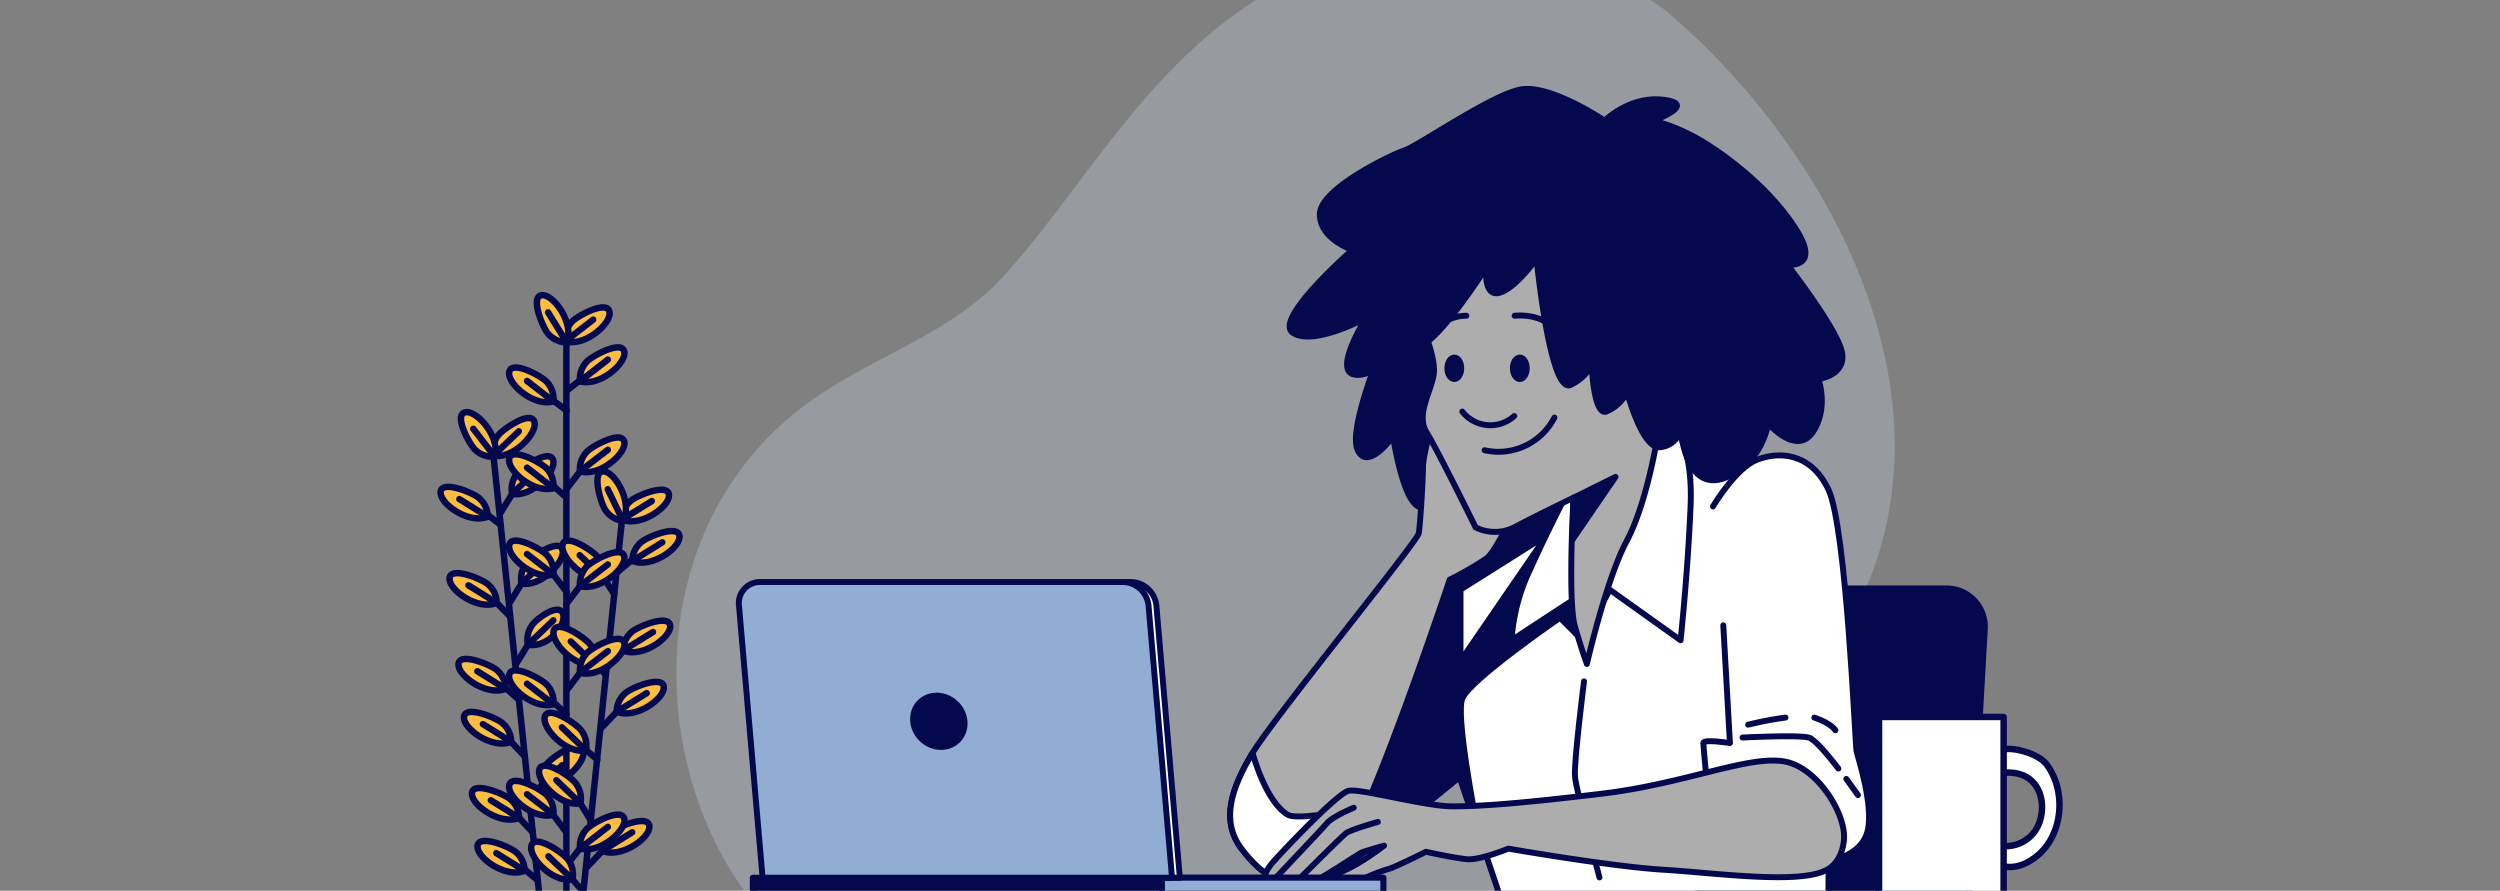 <?xml version="1.0" encoding="UTF-8"?> <svg xmlns="http://www.w3.org/2000/svg" xmlns:xlink="http://www.w3.org/1999/xlink" width="421" height="150" viewBox="0 0 421 150"><rect x="0" y="0" width="421" height="150" fill="#808080" stroke="none"/><defs><clipPath id="clip-path"><rect id="Rectangle_830" data-name="Rectangle 830" width="421" height="150" fill="none"></rect></clipPath></defs><g id="people4" clip-path="url(#clip-path)"><g id="freepik--background-simple--inject-294" opacity="0.3"><path id="Path_5662" data-name="Path 5662" d="M280.33,1.64S256.7-16.45,227-7.18s-41.46,35.49-58.08,53.77c-8.7,9.58-21.89,13.41-32.37,20.9-33.47,23.94-26.8,75.23.16,93.79,23.35,16.09,51.92,16.95,88.65,3.4s63.05-21.82,84.96-58.02-.81-80.38-29.99-105.03Z" fill="#ccd9eb"></path></g><g id="freepik--Plant--inject-6"><line id="Line_1054" data-name="Line 1054" x2="7.66" y2="73.37" transform="translate(83.14 77.16)" fill="none" stroke="#04094e" stroke-linecap="round" stroke-linejoin="round" stroke-width="1.09"></line><line id="Line_1055" data-name="Line 1055" x1="3.41" y1="3.59" transform="translate(86.3 136.56)" fill="none" stroke="#04094e" stroke-linecap="round" stroke-linejoin="round" stroke-width="1.09"></line><path id="Path_5663" data-name="Path 5663" d="M87.42,137.73a4.18,4.18,0,0,0-1.48-3.14c-.95-.85-5.96-2.95-6.43-1.21C79,135.32,84.12,139.08,87.42,137.73Z" fill="#fdbd3f" stroke="#04094e" stroke-linecap="round" stroke-linejoin="round" stroke-width="1.09"></path><line id="Line_1056" data-name="Line 1056" x1="4.76" y1="2.96" transform="translate(82.66 134.77)" fill="none" stroke="#04094e" stroke-linecap="round" stroke-linejoin="round" stroke-width="1.09"></line><line id="Line_1057" data-name="Line 1057" x1="3.33" y1="2.77" transform="translate(87.22 145.47)" fill="none" stroke="#04094e" stroke-linecap="round" stroke-linejoin="round" stroke-width="1.09"></line><path id="Path_5664" data-name="Path 5664" d="M88.35,146.64a4.17,4.17,0,0,0-1.47-3.14c-.95-.85-5.96-2.95-6.43-1.21C79.93,144.22,85.05,147.99,88.35,146.64Z" fill="#fdbd3f" stroke="#04094e" stroke-linecap="round" stroke-linejoin="round" stroke-width="1.09"></path><line id="Line_1058" data-name="Line 1058" x1="4.77" y1="2.97" transform="translate(83.58 143.67)" fill="none" stroke="#04094e" stroke-linecap="round" stroke-linejoin="round" stroke-width="1.09"></line><line id="Line_1059" data-name="Line 1059" x1="3.36" y1="3.03" transform="translate(84.03 114.83)" fill="none" stroke="#04094e" stroke-linecap="round" stroke-linejoin="round" stroke-width="1.09"></line><path id="Path_5665" data-name="Path 5665" d="M85.15,115.99a4.17,4.17,0,0,0-1.47-3.14c-.96-.85-5.96-2.95-6.44-1.21-.51,1.93,4.61,5.71,7.91,4.35Z" fill="#fdbd3f" stroke="#04094e" stroke-linecap="round" stroke-linejoin="round" stroke-width="1.09"></path><line id="Line_1060" data-name="Line 1060" x1="4.76" y1="2.97" transform="translate(80.39 113.04)" fill="none" stroke="#04094e" stroke-linecap="round" stroke-linejoin="round" stroke-width="1.09"></line><line id="Line_1061" data-name="Line 1061" x1="3.37" y1="3.59" transform="translate(84.96 123.74)" fill="none" stroke="#04094e" stroke-linecap="round" stroke-linejoin="round" stroke-width="1.09"></line><path id="Path_5666" data-name="Path 5666" d="M86.08,124.91a4.18,4.18,0,0,0-1.48-3.14c-.95-.85-5.96-2.95-6.43-1.21C77.66,122.49,82.78,126.29,86.08,124.91Z" fill="#fdbd3f" stroke="#04094e" stroke-linecap="round" stroke-linejoin="round" stroke-width="1.09"></path><line id="Line_1062" data-name="Line 1062" x1="4.76" y1="2.97" transform="translate(81.32 121.94)" fill="none" stroke="#04094e" stroke-linecap="round" stroke-linejoin="round" stroke-width="1.09"></line><line id="Line_1063" data-name="Line 1063" x1="3.37" y1="3.44" transform="translate(82.52 100.37)" fill="none" stroke="#04094e" stroke-linecap="round" stroke-linejoin="round" stroke-width="1.09"></line><path id="Path_5667" data-name="Path 5667" d="M83.65,101.54a4.18,4.18,0,0,0-1.48-3.14c-.95-.85-5.95-2.95-6.43-1.21-.51,1.93,4.61,5.7,7.91,4.35Z" fill="#fdbd3f" stroke="#04094e" stroke-linecap="round" stroke-linejoin="round" stroke-width="1.09"></path><line id="Line_1064" data-name="Line 1064" x1="4.77" y1="2.97" transform="translate(78.88 98.57)" fill="none" stroke="#04094e" stroke-linecap="round" stroke-linejoin="round" stroke-width="1.09"></line><line id="Line_1065" data-name="Line 1065" x1="3.27" y1="2.5" transform="translate(81 85.84)" fill="none" stroke="#04094e" stroke-linecap="round" stroke-linejoin="round" stroke-width="1.09"></line><path id="Path_5668" data-name="Path 5668" d="M82.13,87.01a4.17,4.17,0,0,0-1.47-3.14c-.95-.85-5.96-2.95-6.43-1.21C73.71,84.6,78.83,88.36,82.13,87.01Z" fill="#fdbd3f" stroke="#04094e" stroke-linecap="round" stroke-linejoin="round" stroke-width="1.09"></path><line id="Line_1066" data-name="Line 1066" x1="4.77" y1="2.96" transform="translate(77.36 84.05)" fill="none" stroke="#04094e" stroke-linecap="round" stroke-linejoin="round" stroke-width="1.09"></line><line id="Line_1067" data-name="Line 1067" y1="4.59" x2="2.81" transform="translate(89.38 130.61)" fill="none" stroke="#04094e" stroke-linecap="round" stroke-linejoin="round" stroke-width="1.09"></line><path id="Path_5669" data-name="Path 5669" d="M91.33,132a4.254,4.254,0,0,1,.79-3.38c.76-1.02,5.22-4.12,6.05-2.49.89,1.77-3.34,6.51-6.85,5.87Z" fill="#fdbd3f" stroke="#04094e" stroke-linecap="round" stroke-linejoin="round" stroke-width="1.09"></path><line id="Line_1068" data-name="Line 1068" y1="3.15" x2="3.36" transform="translate(91.33 128.85)" fill="none" stroke="#04094e" stroke-linecap="round" stroke-linejoin="round" stroke-width="1.09"></line><line id="Line_1069" data-name="Line 1069" y1="4.59" x2="2.82" transform="translate(86.93 107.18)" fill="none" stroke="#04094e" stroke-linecap="round" stroke-linejoin="round" stroke-width="1.09"></line><path id="Path_5670" data-name="Path 5670" d="M88.89,108.56a4.216,4.216,0,0,1,.79-3.38c.76-1.03,4.24-3.6,5.07-1.97.9,1.77-2.36,5.99-5.87,5.35Z" fill="#fdbd3f" stroke="#04094e" stroke-linecap="round" stroke-linejoin="round" stroke-width="1.09"></path><line id="Line_1070" data-name="Line 1070" y1="4.1" x2="4.29" transform="translate(88.89 104.46)" fill="none" stroke="#04094e" stroke-linecap="round" stroke-linejoin="round" stroke-width="1.09"></line><line id="Line_1071" data-name="Line 1071" y1="4.6" x2="2.83" transform="translate(85.85 96.88)" fill="none" stroke="#04094e" stroke-linecap="round" stroke-linejoin="round" stroke-width="1.09"></line><path id="Path_5671" data-name="Path 5671" d="M87.83,98.26a4.178,4.178,0,0,1,.79-3.38c.75-1.03,5.21-4.12,6.05-2.49.87,1.77-3.36,6.51-6.85,5.87Z" fill="#fdbd3f" stroke="#04094e" stroke-linecap="round" stroke-linejoin="round" stroke-width="1.09"></path><line id="Line_1072" data-name="Line 1072" y1="4.1" x2="4.28" transform="translate(87.82 94.16)" fill="none" stroke="#04094e" stroke-linecap="round" stroke-linejoin="round" stroke-width="1.09"></line><line id="Line_1073" data-name="Line 1073" y1="4.59" x2="2.82" transform="translate(84.28 81.79)" fill="none" stroke="#04094e" stroke-linecap="round" stroke-linejoin="round" stroke-width="1.09"></line><path id="Path_5672" data-name="Path 5672" d="M86.24,83.17a4.216,4.216,0,0,1,.79-3.38c.76-1.03,5.22-4.12,6.05-2.49.9,1.77-3.34,6.51-6.85,5.87Z" fill="#fdbd3f" stroke="#04094e" stroke-linecap="round" stroke-linejoin="round" stroke-width="1.09"></path><line id="Line_1074" data-name="Line 1074" y1="4.11" x2="4.29" transform="translate(86.24 79.06)" fill="none" stroke="#04094e" stroke-linecap="round" stroke-linejoin="round" stroke-width="1.09"></line><path id="Path_5673" data-name="Path 5673" d="M83.08,76.73a4.216,4.216,0,0,1,.79-3.38c.76-1.03,5.22-4.12,6.05-2.49.9,1.77-3.34,6.51-6.85,5.87Z" fill="#fdbd3f" stroke="#04094e" stroke-linecap="round" stroke-linejoin="round" stroke-width="1.09"></path><line id="Line_1075" data-name="Line 1075" y1="4.1" x2="4.29" transform="translate(83.08 72.63)" fill="none" stroke="#04094e" stroke-linecap="round" stroke-linejoin="round" stroke-width="1.09"></line><path id="Path_5674" data-name="Path 5674" d="M83.32,76.9a4.2,4.2,0,0,1-3.28-1.14c-.94-.86-3.55-5.62-1.85-6.28,1.85-.71,6.13,4,5.12,7.42Z" fill="#fdbd3f" stroke="#04094e" stroke-linecap="round" stroke-linejoin="round" stroke-width="1.09"></path><line id="Line_1076" data-name="Line 1076" x1="3.62" y1="4.69" transform="translate(79.7 72.21)" fill="none" stroke="#04094e" stroke-linecap="round" stroke-linejoin="round" stroke-width="1.09"></line><line id="Line_1077" data-name="Line 1077" y2="94.27" transform="translate(95.38 56.07)" fill="none" stroke="#04094e" stroke-linecap="round" stroke-linejoin="round" stroke-width="1.09"></line><line id="Line_1078" data-name="Line 1078" x1="6.52" y2="62.76" transform="translate(98.18 87.95)" fill="none" stroke="#04094e" stroke-linecap="round" stroke-linejoin="round" stroke-width="1.09"></line><line id="Line_1079" data-name="Line 1079" x1="1.88" y1="2.15" transform="translate(96.41 148.1)" fill="none" stroke="#04094e" stroke-linecap="round" stroke-linejoin="round" stroke-width="1.09"></line><path id="Path_5675" data-name="Path 5675" d="M96.41,148.08a4.216,4.216,0,0,0-.79-3.38c-.76-1.03-5.22-4.12-6.05-2.49-.9,1.79,3.34,6.53,6.85,5.87Z" fill="#fdbd3f" stroke="#04094e" stroke-linecap="round" stroke-linejoin="round" stroke-width="1.09"></path><line id="Line_1080" data-name="Line 1080" x1="4.05" y1="3.89" transform="translate(92.36 144.21)" fill="none" stroke="#04094e" stroke-linecap="round" stroke-linejoin="round" stroke-width="1.09"></line><line id="Line_1081" data-name="Line 1081" x1="2.79" y1="2.33" transform="translate(97.79 125.57)" fill="none" stroke="#04094e" stroke-linecap="round" stroke-linejoin="round" stroke-width="1.09"></line><path id="Path_5676" data-name="Path 5676" d="M98.67,126.37a4.221,4.221,0,0,0-.8-3.38c-.76-1.03-5.22-4.12-6.05-2.49-.89,1.77,3.35,6.51,6.85,5.87Z" fill="#fdbd3f" stroke="#04094e" stroke-linecap="round" stroke-linejoin="round" stroke-width="1.09"></path><line id="Line_1082" data-name="Line 1082" x1="4.05" y1="3.89" transform="translate(94.62 122.48)" fill="none" stroke="#04094e" stroke-linecap="round" stroke-linejoin="round" stroke-width="1.09"></line><line id="Line_1083" data-name="Line 1083" x1="2.82" y1="4.59" transform="translate(96.88 133.9)" fill="none" stroke="#04094e" stroke-linecap="round" stroke-linejoin="round" stroke-width="1.09"></line><path id="Path_5677" data-name="Path 5677" d="M97.74,135.28a4.216,4.216,0,0,0-.79-3.38c-.76-1.03-5.22-4.12-6.05-2.49-.9,1.77,3.34,6.51,6.85,5.87Z" fill="#fdbd3f" stroke="#04094e" stroke-linecap="round" stroke-linejoin="round" stroke-width="1.09"></path><line id="Line_1084" data-name="Line 1084" x1="4.05" y1="3.89" transform="translate(93.69 131.39)" fill="none" stroke="#04094e" stroke-linecap="round" stroke-linejoin="round" stroke-width="1.09"></line><line id="Line_1085" data-name="Line 1085" x1="2.68" y1="3.1" transform="translate(99.31 110.53)" fill="none" stroke="#04094e" stroke-linecap="round" stroke-linejoin="round" stroke-width="1.09"></line><path id="Path_5678" data-name="Path 5678" d="M100.17,111.9a4.221,4.221,0,0,0-.8-3.38c-.76-1.02-5.22-4.12-6.05-2.49-.89,1.77,3.35,6.51,6.85,5.87Z" fill="#fdbd3f" stroke="#04094e" stroke-linecap="round" stroke-linejoin="round" stroke-width="1.09"></path><line id="Line_1086" data-name="Line 1086" x1="4.05" y1="3.88" transform="translate(96.12 108.02)" fill="none" stroke="#04094e" stroke-linecap="round" stroke-linejoin="round" stroke-width="1.09"></line><line id="Line_1087" data-name="Line 1087" x1="2.6" y1="4.03" transform="translate(100.81 96)" fill="none" stroke="#04094e" stroke-linecap="round" stroke-linejoin="round" stroke-width="1.09"></line><path id="Path_5679" data-name="Path 5679" d="M101.67,97.38a4.221,4.221,0,0,0-.8-3.38c-.76-1.03-5.22-4.12-6.05-2.49-.89,1.77,3.35,6.51,6.85,5.87Z" fill="#fdbd3f" stroke="#04094e" stroke-linecap="round" stroke-linejoin="round" stroke-width="1.09"></path><line id="Line_1088" data-name="Line 1088" x1="4.05" y1="3.89" transform="translate(97.62 93.49)" fill="none" stroke="#04094e" stroke-linecap="round" stroke-linejoin="round" stroke-width="1.09"></line><line id="Line_1089" data-name="Line 1089" y1="3.92" x2="3.71" transform="translate(98.84 142.11)" fill="none" stroke="#04094e" stroke-linecap="round" stroke-linejoin="round" stroke-width="1.09"></line><path id="Path_5680" data-name="Path 5680" d="M101.42,143.29a4.17,4.17,0,0,1,1.47-3.14c.95-.85,5.96-2.96,6.43-1.21C109.84,140.87,104.72,144.64,101.42,143.29Z" fill="#fdbd3f" stroke="#04094e" stroke-linecap="round" stroke-linejoin="round" stroke-width="1.09"></path><line id="Line_1090" data-name="Line 1090" y1="3.13" x2="5.04" transform="translate(101.42 140.16)" fill="none" stroke="#04094e" stroke-linecap="round" stroke-linejoin="round" stroke-width="1.09"></line><line id="Line_1091" data-name="Line 1091" y1="3.91" x2="3.7" transform="translate(101.27 118.68)" fill="none" stroke="#04094e" stroke-linecap="round" stroke-linejoin="round" stroke-width="1.09"></line><path id="Path_5681" data-name="Path 5681" d="M103.85,119.85a4.17,4.17,0,0,1,1.47-3.14c.95-.85,5.95-2.95,6.43-1.21C112.26,117.43,107.15,121.2,103.85,119.85Z" fill="#fdbd3f" stroke="#04094e" stroke-linecap="round" stroke-linejoin="round" stroke-width="1.09"></path><line id="Line_1092" data-name="Line 1092" y1="3.12" x2="5.05" transform="translate(103.85 116.73)" fill="none" stroke="#04094e" stroke-linecap="round" stroke-linejoin="round" stroke-width="1.09"></line><line id="Line_1093" data-name="Line 1093" y1="3.92" x2="3.7" transform="translate(102.35 108.38)" fill="none" stroke="#04094e" stroke-linecap="round" stroke-linejoin="round" stroke-width="1.09"></line><path id="Path_5682" data-name="Path 5682" d="M104.92,109.55a4.221,4.221,0,0,1,1.47-3.14c.95-.85,5.96-2.95,6.43-1.21C113.34,107.13,108.22,110.9,104.92,109.55Z" fill="#fdbd3f" stroke="#04094e" stroke-linecap="round" stroke-linejoin="round" stroke-width="1.09"></path><line id="Line_1094" data-name="Line 1094" y1="3.12" x2="5.04" transform="translate(104.92 106.43)" fill="none" stroke="#04094e" stroke-linecap="round" stroke-linejoin="round" stroke-width="1.09"></line><line id="Line_1095" data-name="Line 1095" y1="3.14" x2="3.74" transform="translate(103.87 93.29)" fill="none" stroke="#04094e" stroke-linecap="round" stroke-linejoin="round" stroke-width="1.09"></line><path id="Path_5683" data-name="Path 5683" d="M106.49,94.46a4.17,4.17,0,0,1,1.47-3.14c.95-.85,5.96-2.96,6.43-1.21C114.91,92.04,109.79,95.81,106.49,94.46Z" fill="#fdbd3f" stroke="#04094e" stroke-linecap="round" stroke-linejoin="round" stroke-width="1.09"></path><line id="Line_1096" data-name="Line 1096" y1="3.13" x2="5.04" transform="translate(106.49 91.33)" fill="none" stroke="#04094e" stroke-linecap="round" stroke-linejoin="round" stroke-width="1.09"></line><path id="Path_5684" data-name="Path 5684" d="M104.72,87.5a4.17,4.17,0,0,1,1.47-3.14c.95-.85,5.95-2.95,6.43-1.21C113.13,85.08,108.02,88.85,104.72,87.5Z" fill="#fdbd3f" stroke="#04094e" stroke-linecap="round" stroke-linejoin="round" stroke-width="1.09"></path><line id="Line_1097" data-name="Line 1097" y1="3.12" x2="5.04" transform="translate(104.72 84.38)" fill="none" stroke="#04094e" stroke-linecap="round" stroke-linejoin="round" stroke-width="1.09"></line><path id="Path_5685" data-name="Path 5685" d="M104.93,87.73a4.193,4.193,0,0,1-2.97-1.82c-.74-1.04-2.32-6.23-.51-6.52,1.96-.28,5.16,5.2,3.49,8.34Z" fill="#fdbd3f" stroke="#04094e" stroke-linecap="round" stroke-linejoin="round" stroke-width="1.09"></path><line id="Line_1098" data-name="Line 1098" x1="2.59" y1="5.34" transform="translate(102.34 82.39)" fill="none" stroke="#04094e" stroke-linecap="round" stroke-linejoin="round" stroke-width="1.09"></line><line id="Line_1099" data-name="Line 1099" x1="3.06" y1="4.09" transform="translate(92.19 135.91)" fill="none" stroke="#04094e" stroke-linecap="round" stroke-linejoin="round" stroke-width="1.09"></line><path id="Path_5686" data-name="Path 5686" d="M93.19,137.18a4.155,4.155,0,0,0-1.11-3.26c-.85-.94-5.61-3.56-6.27-1.85-.74,1.85,3.97,6.13,7.39,5.12Z" fill="#fdbd3f" stroke="#04094e" stroke-linecap="round" stroke-linejoin="round" stroke-width="1.09"></path><line id="Line_1100" data-name="Line 1100" x1="4.44" y1="3.45" transform="translate(88.75 133.75)" fill="none" stroke="#04094e" stroke-linecap="round" stroke-linejoin="round" stroke-width="1.09"></line><line id="Line_1101" data-name="Line 1101" x1="3.17" y1="2.95" transform="translate(92.19 117.31)" fill="none" stroke="#04094e" stroke-linecap="round" stroke-linejoin="round" stroke-width="1.09"></line><path id="Path_5687" data-name="Path 5687" d="M93.19,118.59a4.211,4.211,0,0,0-1.11-3.28c-.85-.94-5.61-3.55-6.27-1.85-.74,1.85,3.97,6.13,7.39,5.13Z" fill="#fdbd3f" stroke="#04094e" stroke-linecap="round" stroke-linejoin="round" stroke-width="1.09"></path><line id="Line_1102" data-name="Line 1102" x1="4.44" y1="3.45" transform="translate(88.75 115.14)" fill="none" stroke="#04094e" stroke-linecap="round" stroke-linejoin="round" stroke-width="1.09"></line><line id="Line_1103" data-name="Line 1103" x1="3.27" y1="4.27" transform="translate(92.19 95.46)" fill="none" stroke="#04094e" stroke-linecap="round" stroke-linejoin="round" stroke-width="1.09"></line><path id="Path_5688" data-name="Path 5688" d="M93.19,96.74a4.211,4.211,0,0,0-1.11-3.28c-.85-.94-5.61-3.56-6.27-1.85-.74,1.85,3.97,6.13,7.39,5.13Z" fill="#fdbd3f" stroke="#04094e" stroke-linecap="round" stroke-linejoin="round" stroke-width="1.09"></path><line id="Line_1104" data-name="Line 1104" x1="4.44" y1="3.44" transform="translate(88.75 93.3)" fill="none" stroke="#04094e" stroke-linecap="round" stroke-linejoin="round" stroke-width="1.09"></line><line id="Line_1105" data-name="Line 1105" x1="3.06" y1="2.76" transform="translate(92.19 80.92)" fill="none" stroke="#04094e" stroke-linecap="round" stroke-linejoin="round" stroke-width="1.09"></line><path id="Path_5689" data-name="Path 5689" d="M93.19,82.2a4.211,4.211,0,0,0-1.11-3.28c-.85-.94-5.61-3.55-6.27-1.85-.74,1.85,3.97,6.13,7.39,5.13Z" fill="#fdbd3f" stroke="#04094e" stroke-linecap="round" stroke-linejoin="round" stroke-width="1.09"></path><line id="Line_1106" data-name="Line 1106" x1="4.44" y1="3.45" transform="translate(88.75 78.75)" fill="none" stroke="#04094e" stroke-linecap="round" stroke-linejoin="round" stroke-width="1.09"></line><line id="Line_1107" data-name="Line 1107" x1="3.18" y1="2.33" transform="translate(92.25 66.8)" fill="none" stroke="#04094e" stroke-linecap="round" stroke-linejoin="round" stroke-width="1.09"></line><path id="Path_5690" data-name="Path 5690" d="M93.19,67.59a4.211,4.211,0,0,0-1.11-3.28c-.85-.94-5.61-3.56-6.27-1.85-.74,1.85,3.97,6.13,7.39,5.13Z" fill="#fdbd3f" stroke="#04094e" stroke-linecap="round" stroke-linejoin="round" stroke-width="1.09"></path><line id="Line_1108" data-name="Line 1108" x1="4.44" y1="3.44" transform="translate(88.75 64.15)" fill="none" stroke="#04094e" stroke-linecap="round" stroke-linejoin="round" stroke-width="1.09"></line><line id="Line_1109" data-name="Line 1109" y1="3.35" x2="2.64" transform="translate(96.03 141.6)" fill="none" stroke="#04094e" stroke-linecap="round" stroke-linejoin="round" stroke-width="1.09"></line><path id="Path_5691" data-name="Path 5691" d="M97.67,142.88a4.234,4.234,0,0,1,1.14-3.28c.86-.94,5.62-3.55,6.27-1.85C105.79,139.6,101.09,143.87,97.67,142.88Z" fill="#fdbd3f" stroke="#04094e" stroke-linecap="round" stroke-linejoin="round" stroke-width="1.09"></path><line id="Line_1110" data-name="Line 1110" y1="3.63" x2="4.69" transform="translate(97.67 139.25)" fill="none" stroke="#04094e" stroke-linecap="round" stroke-linejoin="round" stroke-width="1.09"></line><line id="Line_1111" data-name="Line 1111" y1="4.28" x2="3.28" transform="translate(95.39 112)" fill="none" stroke="#04094e" stroke-linecap="round" stroke-linejoin="round" stroke-width="1.09"></line><path id="Path_5692" data-name="Path 5692" d="M97.67,113.28A4.2,4.2,0,0,1,98.81,110c.86-.94,5.62-3.56,6.27-1.85C105.79,110,101.09,114.28,97.67,113.28Z" fill="#fdbd3f" stroke="#04094e" stroke-linecap="round" stroke-linejoin="round" stroke-width="1.09"></path><line id="Line_1112" data-name="Line 1112" y1="3.63" x2="4.69" transform="translate(97.67 109.65)" fill="none" stroke="#04094e" stroke-linecap="round" stroke-linejoin="round" stroke-width="1.09"></line><line id="Line_1113" data-name="Line 1113" y1="4.27" x2="3.28" transform="translate(95.39 97.4)" fill="none" stroke="#04094e" stroke-linecap="round" stroke-linejoin="round" stroke-width="1.09"></line><path id="Path_5693" data-name="Path 5693" d="M97.67,98.68a4.249,4.249,0,0,1,1.14-3.27c.86-.94,5.62-3.55,6.27-1.85.71,1.85-3.99,6.09-7.41,5.12Z" fill="#fdbd3f" stroke="#04094e" stroke-linecap="round" stroke-linejoin="round" stroke-width="1.09"></path><line id="Line_1114" data-name="Line 1114" y1="3.63" x2="4.69" transform="translate(97.67 95.05)" fill="none" stroke="#04094e" stroke-linecap="round" stroke-linejoin="round" stroke-width="1.09"></line><line id="Line_1115" data-name="Line 1115" y1="4.27" x2="3.28" transform="translate(95.39 78.09)" fill="none" stroke="#04094e" stroke-linecap="round" stroke-linejoin="round" stroke-width="1.09"></line><path id="Path_5694" data-name="Path 5694" d="M97.67,79.37a4.221,4.221,0,0,1,1.14-3.28c.86-.94,5.62-3.55,6.27-1.85C105.79,76.09,101.09,80.37,97.67,79.37Z" fill="#fdbd3f" stroke="#04094e" stroke-linecap="round" stroke-linejoin="round" stroke-width="1.09"></path><line id="Line_1116" data-name="Line 1116" y1="3.63" x2="4.69" transform="translate(97.67 75.74)" fill="none" stroke="#04094e" stroke-linecap="round" stroke-linejoin="round" stroke-width="1.09"></line><line id="Line_1117" data-name="Line 1117" y1="2.5" x2="3.2" transform="translate(95.54 63.2)" fill="none" stroke="#04094e" stroke-linecap="round" stroke-linejoin="round" stroke-width="1.09"></line><path id="Path_5695" data-name="Path 5695" d="M97.67,64.2a4.207,4.207,0,0,1,1.14-3.29c.86-.94,5.62-3.55,6.27-1.85.71,1.85-3.99,6.14-7.41,5.15Z" fill="#fdbd3f" stroke="#04094e" stroke-linecap="round" stroke-linejoin="round" stroke-width="1.09"></path><line id="Line_1118" data-name="Line 1118" y1="3.64" x2="4.69" transform="translate(97.67 60.56)" fill="none" stroke="#04094e" stroke-linecap="round" stroke-linejoin="round" stroke-width="1.09"></line><path id="Path_5696" data-name="Path 5696" d="M95.2,57.46a4.248,4.248,0,0,1,1.11-3.28c.86-.94,5.62-3.55,6.27-1.85.74,1.85-3.97,6.15-7.39,5.13Z" fill="#fdbd3f" stroke="#04094e" stroke-linecap="round" stroke-linejoin="round" stroke-width="1.09"></path><line id="Line_1119" data-name="Line 1119" y1="3.63" x2="4.69" transform="translate(95.2 53.83)" fill="none" stroke="#04094e" stroke-linecap="round" stroke-linejoin="round" stroke-width="1.09"></line><path id="Path_5697" data-name="Path 5697" d="M95.43,57.66a4.18,4.18,0,0,1-3.14-1.48c-.85-.95-2.95-5.96-1.21-6.43C93.02,49.24,96.78,54.36,95.43,57.66Z" fill="#fdbd3f" stroke="#04094e" stroke-linecap="round" stroke-linejoin="round" stroke-width="1.09"></path><line id="Line_1120" data-name="Line 1120" x1="3.13" y1="5.05" transform="translate(92.3 52.61)" fill="none" stroke="#04094e" stroke-linecap="round" stroke-linejoin="round" stroke-width="1.09"></line></g><g id="freepik--Character--inject-6"><path id="Path_5698" data-name="Path 5698" d="M327.8,99.09H294.75a6.448,6.448,0,0,0-6.45,6.07l-2.56,45.37h45.98l2.52-44.63a6.457,6.457,0,0,0-6.07-6.8c-.12,0-.25-.01-.37-.01Z" fill="#04094e" stroke="#04094e" stroke-linecap="round" stroke-linejoin="round" stroke-width="1"></path><path id="Path_5699" data-name="Path 5699" d="M264.05,82.69s-16.8,3.56-18.25,5.46-29.87,48.83-29.87,48.83,1.18,11.62,3.08,11.38,1.42,1.42,7.84-2.84,18.97-14.7,18.97-14.7l6.63,19.67h55.46s.47-61.87-1.19-66.13-15.4-7.35-20.17-7.35-22.51,5.69-22.51,5.69Z" fill="#fff" stroke="#04094e" stroke-linecap="round" stroke-linejoin="round" stroke-width="1"></path><path id="Path_5700" data-name="Path 5700" d="M262.7,104.04l3.79,3.79L282.91,77.5c-6.92,1.38-18.87,5.2-18.87,5.2s-8.44,1.79-13.87,3.5l-7.19,6.39c-6.32,10.21-21.29,34.84-25.77,42.25L219,148.36c1.88-.23,1.42,1.42,7.81-2.84s18.97-14.7,18.97-14.7l3.14,9.33c-.76-3.92-3.78-19.76-2.67-22.52,1.27-3.16,16.44-13.59,16.44-13.59Z" fill="#04094e" stroke="#04094e" stroke-linecap="round" stroke-linejoin="round" stroke-width="1"></path><path id="Path_5701" data-name="Path 5701" d="M260.49,90.12,245.95,111.3V99.29Z" fill="#fff" stroke="#04094e" stroke-linecap="round" stroke-linejoin="round" stroke-width="1"></path><path id="Path_5702" data-name="Path 5702" d="M266.75,114.74s-1.74,13.68-1.52,16.08,4.12,16.94,4.12,16.94" fill="#fff" stroke="#04094e" stroke-linecap="round" stroke-linejoin="round" stroke-width="1"></path><path id="Path_5703" data-name="Path 5703" d="M264.78,81.33s-4.06,7.76-7.14,14.64a32.157,32.157,0,0,0-3.09,11.85s10.43-6.87,11.62-7.58,3.56-1.9,3.56-1.9l13.28,9.48s1.18-10.91,1.68-22.52-3.56-16.12-6.87-16.36-13.03,12.38-13.03,12.38Z" fill="#fff" stroke="#04094e" stroke-linecap="round" stroke-linejoin="round" stroke-width="1"></path><path id="Path_5704" data-name="Path 5704" d="M233,57.82s-6.09,14.37-4.36,18,5.95-2.32,5.95-2.32,1.89,12.92,5.23,11.9,8.4-5.08,8.4-5.08,5.37,8.56,9,8.56,7.55-7.55,7.55-7.55,5.52-21.92,5.81-24.24-.73-17.42-9.15-20.32-20.75,4.93-24.23,9.57-4.21,11.48-4.21,11.48Z" fill="#04094e" stroke="#04094e" stroke-linecap="round" stroke-linejoin="round" stroke-width="1"></path><path id="Path_5705" data-name="Path 5705" d="M241.53,69.89s-1.9,6.64-1.9,8.77-.47,9.72-.71,11.14-24.41,31.05-27.97,36.97-5.45,11.38-1.9,16.12,7.11,6.4,9.96,5.45,2.6-.24,7.11-5.22,18.01-45.51,18.01-45.51a55.247,55.247,0,0,0,6.16-3.55c1.89-1.42,5.22-9.25,5.22-9.25L241.53,69.88Z" fill="#adadad" stroke="#04094e" stroke-linecap="round" stroke-linejoin="round" stroke-width="1"></path><path id="Path_5706" data-name="Path 5706" d="M209.05,142.9c3.56,4.74,7.11,6.4,9.96,5.45s2.6-.24,7.11-5.22c.97-1.07,2.36-3.79,3.92-7.39-5.45,1.34-11.86,2.24-13.18,1.47-3.79-2.24-5.93-10.43-5.93-10.43-3.54,5.93-5.43,11.38-1.88,16.12Z" fill="#fff" stroke="#04094e" stroke-linecap="round" stroke-linejoin="round" stroke-width="1"></path><path id="Path_5707" data-name="Path 5707" d="M239.25,54.32s2.24,5,2.24,8-3.25,7.25-1.25,10.5,8.25,15.99,8.25,15.99a7.346,7.346,0,0,0,6.5,0c3.25-1.75,9.99-5,9.99-5s-1,17.49.25,21.75,2,6.25,2,6.25,3.25-14.24,6.72-20.73,5.25-18,5.25-18-.25-4.48,0-9-6.75-21.75-18-25.49-17.49,0-20.5,4.48-1.46,11.25-1.46,11.25Z" fill="#adadad" stroke="#04094e" stroke-linecap="round" stroke-linejoin="round" stroke-width="1"></path><path id="Path_5708" data-name="Path 5708" d="M246.25,69.31a6,6,0,0,0,8.75.75" fill="none" stroke="#04094e" stroke-linecap="round" stroke-linejoin="round" stroke-width="1"></path><path id="Path_5709" data-name="Path 5709" d="M250,75.82a10.588,10.588,0,0,0,11.76-5.5" fill="none" stroke="#04094e" stroke-linecap="round" stroke-linejoin="round" stroke-width="1"></path><path id="Path_5710" data-name="Path 5710" d="M257.1,62.02c0,1-.52,1.81-1.16,1.81s-1.17-.81-1.17-1.81.52-1.81,1.17-1.81S257.1,61.03,257.1,62.02Z" fill="#04094e" stroke="#04094e" stroke-linejoin="round" stroke-width="1"></path><path id="Path_5711" data-name="Path 5711" d="M246.07,62.02c0,1-.52,1.81-1.16,1.81s-1.17-.81-1.17-1.81.52-1.81,1.17-1.81S246.07,61.03,246.07,62.02Z" fill="#04094e" stroke="#04094e" stroke-linejoin="round" stroke-width="1"></path><path id="Path_5712" data-name="Path 5712" d="M255.06,53.17s3.48-.44,5.81,1.45" fill="none" stroke="#04094e" stroke-linecap="round" stroke-linejoin="round" stroke-width="1"></path><path id="Path_5713" data-name="Path 5713" d="M246.93,53.17a7.048,7.048,0,0,0-4.64,1.74" fill="none" stroke="#04094e" stroke-linecap="round" stroke-linejoin="round" stroke-width="1"></path><path id="Path_5714" data-name="Path 5714" d="M264.99,83.81l7.06-3.5-7.26,10.6Z" fill="#04094e" stroke="#04094e" stroke-linecap="round" stroke-linejoin="round" stroke-width="1"></path><path id="Path_5715" data-name="Path 5715" d="M270.24,20.33s-9.25-6.25-14.24-5.25-17.25,9.52-19.49,10.25-14.25,6.5-14.25,10.74,5.5,6,5.5,6-13.5,11.76-10,14,12.25-2.5,12.25-2.5-5.5,8.75-2,9.49,8.76-5,8.76-5,1.25,2,5-1.75,8.5-11.25,8.5-11.25-.5,5,2.24,4.25,6.25-5.75,6.25-5.75,2.24,22.99,5.75,21.25,3.5-4,3.5-4,.25,9.25,2.5,8.5a7.088,7.088,0,0,0,3.5-3.25s2.5,9.49,5.5,9.25a3.82,3.82,0,0,0,3.5-3s.75,10.5,7.25,8.25,7.5-9.25,7.5-9.25,4.74,5.5,7.49,1.5.98-9,.98-9,4.48-.5,4-4.25-9.25-15-9.25-15,5.5.74,1.75-5.5-10.5-11.76-15.25-14.75a32.88,32.88,0,0,0-9-4s7.49-2.74,1.75-3.5-9.99,3.5-9.99,3.5Z" fill="#04094e" stroke="#04094e" stroke-linecap="round" stroke-linejoin="round" stroke-width="1"></path><path id="Path_5716" data-name="Path 5716" d="M290.2,105.3l1.12,19.83s-4.48-.71-4.48,0,.9,9.72.9,9.72,8.53,4.98,13.03,6.16,3.79,5.22,5.93,4.48,6.87-1.42,7.84-5.69-1.68-12.32-1.9-13.28-1.68-37.69-4.74-44.09-8.54-6.4-12.09-4.98-7.35,7.84-7.35,7.84" fill="#fff" stroke="#04094e" stroke-linecap="round" stroke-linejoin="round" stroke-width="1"></path><path id="Path_5717" data-name="Path 5717" d="M310.92,131.17c1.12,1.54,1.96,2.72,1.96,2.72" fill="none" stroke="#04094e" stroke-linecap="round" stroke-linejoin="round" stroke-width="1"></path><path id="Path_5718" data-name="Path 5718" d="M293.44,124.2s9.25-.48,11.14,0c.97.24,3.13,2.8,5,5.22" fill="none" stroke="#04094e" stroke-linecap="round" stroke-linejoin="round" stroke-width="1"></path><path id="Path_5719" data-name="Path 5719" d="M305.53,120.84c2.84.95,3.55,2.13,3.55,2.13" fill="none" stroke="#04094e" stroke-linecap="round" stroke-linejoin="round" stroke-width="1"></path><path id="Path_5720" data-name="Path 5720" d="M294.39,122.04a58.42,58.42,0,0,1,6.28-1.2" fill="none" stroke="#04094e" stroke-linecap="round" stroke-linejoin="round" stroke-width="1"></path><path id="Path_5721" data-name="Path 5721" d="M310.53,141.18c.26-4.21-4.54-12.1-10.21-12.98-6.16-.95-16.6,3.79-30.58,5.46s-20.39,2.13-25.13,2.13-15.65-3.09-17.54-2.61-10.67,9.72-12.56,11.85-1.48,2.8-1.06,3.01,1.48-.32,1.48-.32a2.8,2.8,0,0,0,1.88,1.15,3.163,3.163,0,0,0,1.88-.73,3.176,3.176,0,0,0,2.29.41c1.15-.31,7.84-4.79,8.34-5s3.75-1.15,3.75-1.15a40.436,40.436,0,0,1-5.74,3.75c-2.4,1.12-4.27,2.19-3.02,2.8s3.36-.1,5-.83a30.228,30.228,0,0,1,4.48-1.78c.73-.1,6.34-2.9,6.34-2.9s4.69,1.04,6.88,1.25,6.99-1.78,6.99-1.78,17.3,3.02,26.06,3.55,22.72,2.5,27.41.1c0,.02,2.81-1.1,3.07-5.4Z" fill="#adadad" stroke="#04094e" stroke-linecap="round" stroke-linejoin="round" stroke-width="1"></path><path id="Path_5722" data-name="Path 5722" d="M218.65,148.15s7.23-7.23,8.02-7.84,5.37-1.9,5.37-1.9" fill="none" stroke="#04094e" stroke-linecap="round" stroke-linejoin="round" stroke-width="1"></path><path id="Path_5723" data-name="Path 5723" d="M214.92,147.73s7.66-8.07,8.62-9.18,4.43-2.53,4.43-2.53" fill="none" stroke="#04094e" stroke-linecap="round" stroke-linejoin="round" stroke-width="1"></path></g><g id="freepik--Device--inject-6"><rect id="Rectangle_827" data-name="Rectangle 827" width="106.18" height="3.04" transform="translate(126.77 147.81)" fill="#04094e" stroke="#04094e" stroke-linecap="round" stroke-linejoin="round" stroke-width="1"></rect><rect id="Rectangle_828" data-name="Rectangle 828" width="37.27" height="3.04" transform="translate(195.68 147.81)" fill="#91add3" stroke="#04094e" stroke-linecap="round" stroke-linejoin="round" stroke-width="1"></rect><path id="Path_5724" data-name="Path 5724" d="M198.68,147.81H129.74l-3.98-45.85a3.563,3.563,0,0,1,3.16-3.93,3.389,3.389,0,0,1,.45-.02h61.06a4.4,4.4,0,0,1,4.3,3.95l3.96,45.85Z" fill="#fff" stroke="#04094e" stroke-linecap="round" stroke-linejoin="round" stroke-width="1"></path><path id="Path_5725" data-name="Path 5725" d="M197.36,147.81H128.42l-3.98-45.85a3.563,3.563,0,0,1,3.16-3.93,3.389,3.389,0,0,1,.45-.02h61.06a4.4,4.4,0,0,1,4.3,3.95l3.96,45.85Z" fill="#91add3" stroke="#04094e" stroke-linecap="round" stroke-linejoin="round" stroke-width="1"></path><ellipse id="Ellipse_257" data-name="Ellipse 257" cx="4.14" cy="4.51" rx="4.14" ry="4.51" transform="translate(151.978 121.338) rotate(-46.24)" fill="#04094e" stroke="#04094e" stroke-linecap="round" stroke-linejoin="round" stroke-width="1"></ellipse></g><g id="freepik--Mug--inject-6"><path id="Path_5726" data-name="Path 5726" d="M344.68,128.77c-1.49-2.02-6.28-3.17-7.8-2.42v3.85c7.1-.99,8.23,6.02,5.91,9.61a6.01,6.01,0,0,1-5.91,2.61v3.32c1.21.42,3.43.61,6.19-1.63,4.3-3.51,4.98-10.79,1.61-15.34Z" fill="#fff" stroke="#04094e" stroke-linecap="round" stroke-linejoin="round" stroke-width="1.09"></path><rect id="Rectangle_829" data-name="Rectangle 829" width="20.98" height="29.81" transform="translate(316.43 120.74)" fill="#fff" stroke="#04094e" stroke-linecap="round" stroke-linejoin="round" stroke-width="1.09"></rect><path id="Path_5727" data-name="Path 5727" d="M320.67,103.28a5.026,5.026,0,0,1,.24-2.74" fill="none" stroke="#04094e" stroke-linecap="round" stroke-linejoin="round" stroke-width="1.09"></path><path id="Path_5728" data-name="Path 5728" d="M320.91,117.51s4.24-2.72,2.72-6.66c-.79-2.04-1.82-3.92-2.46-5.68" fill="none" stroke="#04094e" stroke-linecap="round" stroke-linejoin="round" stroke-width="1.09"></path><path id="Path_5729" data-name="Path 5729" d="M325.76,117.51s4.24-2.72,2.72-6.66c-.46-1.21-1-2.32-1.5-3.41" fill="none" stroke="#04094e" stroke-linecap="round" stroke-linejoin="round" stroke-width="1.09"></path><path id="Path_5730" data-name="Path 5730" d="M332.42,108.73c-1.38-3.03-2.8-5.69-1.82-8.15" fill="none" stroke="#04094e" stroke-linecap="round" stroke-linejoin="round" stroke-width="1.09"></path><path id="Path_5731" data-name="Path 5731" d="M330.6,117.51s3.58-2.3,2.98-5.73" fill="none" stroke="#04094e" stroke-linecap="round" stroke-linejoin="round" stroke-width="1.09"></path></g></g></svg> 